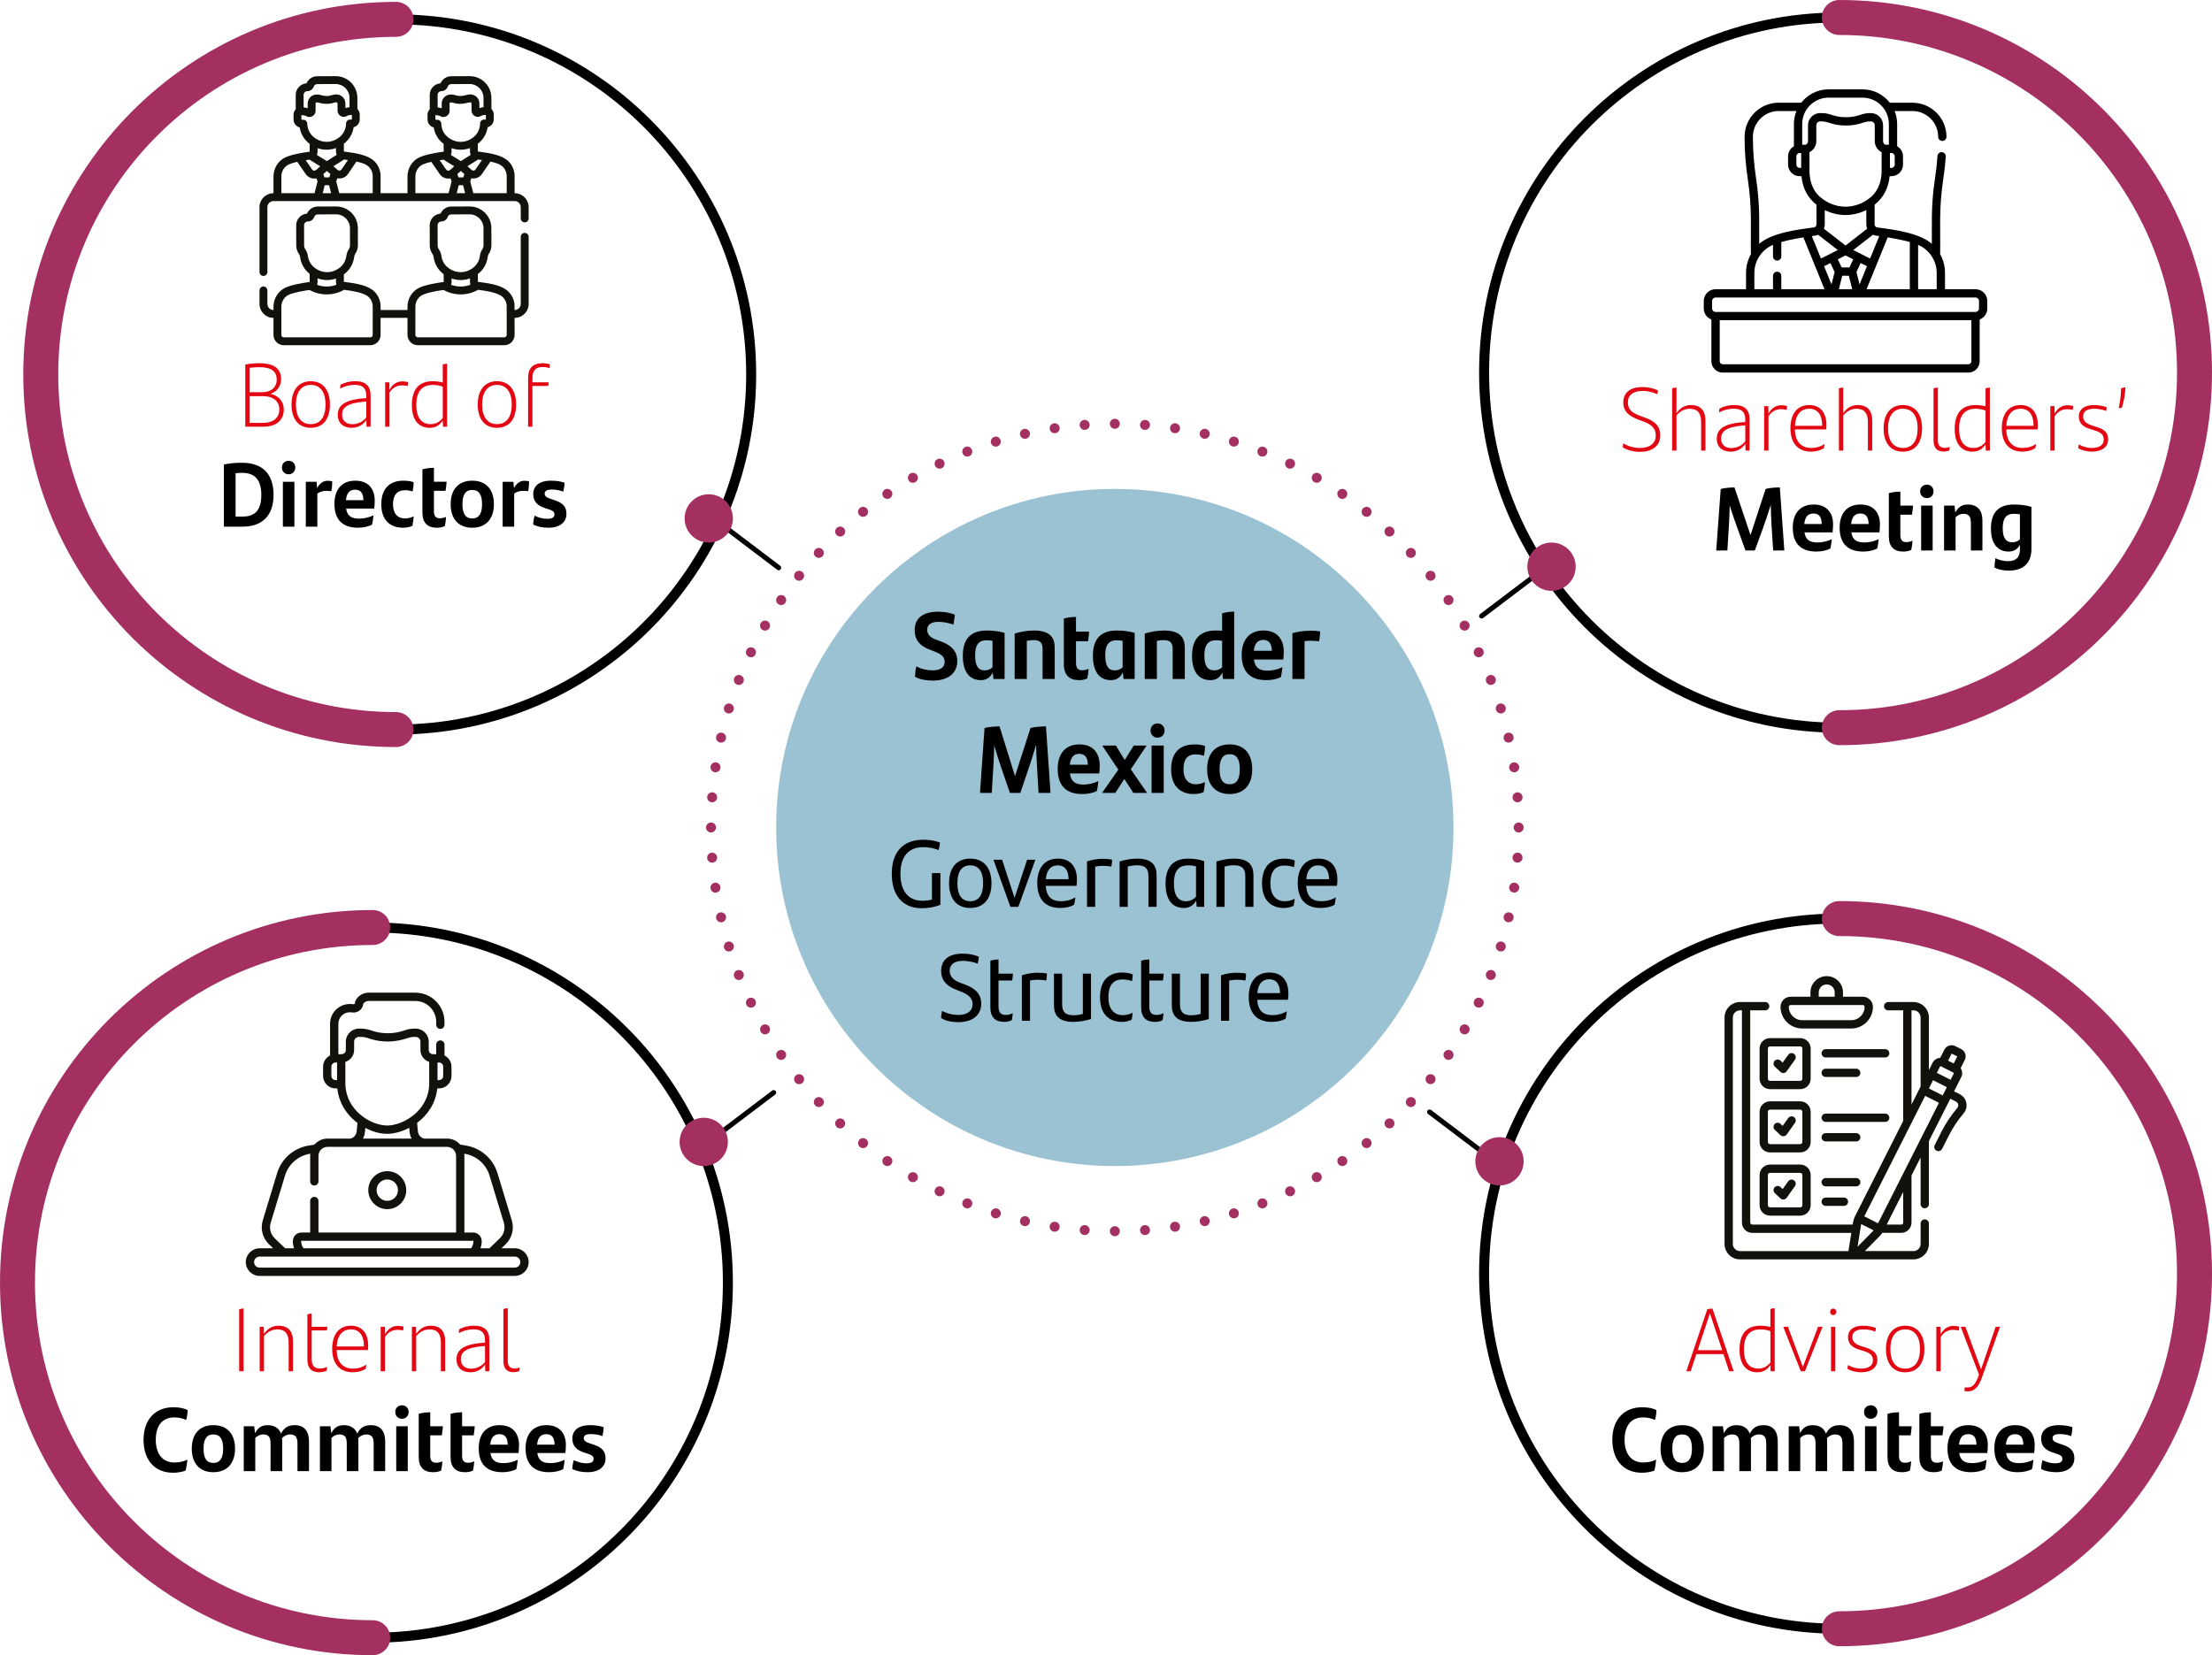 <?xml version="1.0" encoding="UTF-8"?><svg id="a" xmlns="http://www.w3.org/2000/svg" viewBox="0 0 442.613 331.291"><path d="M79.233,146.023c39.254,0,71.075-31.821,71.075-71.074S118.487,3.874,79.233,3.874" style="fill:none; stroke:#000; stroke-linecap:round; stroke-linejoin:round; stroke-width:2px;"/><path d="M368.038,145.649c-39.254,0-71.075-31.821-71.075-71.074S328.784,3.5,368.038,3.5" style="fill:none; stroke:#000; stroke-linecap:round; stroke-linejoin:round; stroke-width:2px;"/><path d="M368.038,326c-39.254,0-71.075-31.821-71.075-71.074s31.821-71.075,71.075-71.075" style="fill:none; stroke:#000; stroke-linecap:round; stroke-linejoin:round; stroke-width:2px;"/><path d="M74.575,327.791c39.254,0,71.075-31.821,71.075-71.074s-31.821-71.075-71.075-71.075" style="fill:none; stroke:#000; stroke-linecap:round; stroke-linejoin:round; stroke-width:2px;"/><path d="M223.074,233.387c37.425,0,67.765-30.339,67.765-67.765s-30.34-67.764-67.765-67.764-67.765,30.339-67.765,67.764,30.34,67.765,67.765,67.765" style="fill:#9bc2d2;"/><path d="M229.114,246.204c40.813-3.016,73.194-36.347,74.709-77.561" style="fill:none; stroke:#a33060; stroke-dasharray:0 0 0 6.045; stroke-linecap:round; stroke-linejoin:round; stroke-width:2px;"/><path d="M303.656,159.583c-3.016-40.813-36.347-73.194-77.56-74.71" style="fill:none; stroke:#a33060; stroke-dasharray:0 0 0 6.045; stroke-linecap:round; stroke-linejoin:round; stroke-width:2px;"/><path d="M217.035,85.04c-40.813,3.016-73.194,36.347-74.709,77.561" style="fill:none; stroke:#a33060; stroke-dasharray:0 0 0 6.045; stroke-linecap:round; stroke-linejoin:round; stroke-width:2px;"/><path d="M142.492,171.661c3.016,40.813,36.347,73.194,77.56,74.71" style="fill:none; stroke:#a33060; stroke-dasharray:0 0 0 6.045; stroke-linecap:round; stroke-linejoin:round; stroke-width:2px;"/><path d="M223.074,246.426h0m-80.804-80.804h0m80.804-80.804h0m80.804,80.804h0" style="fill:none; stroke:#a33060; stroke-linecap:round; stroke-linejoin:round; stroke-width:2px;"/><path d="M79.233,3.874C39.978,3.874,8.158,35.695,8.158,74.949s31.821,71.074,71.075,71.074" style="fill:none; stroke:#a33060; stroke-linecap:round; stroke-linejoin:round; stroke-width:7px;"/><path d="M368.038,3.5c39.254,0,71.075,31.821,71.075,71.075s-31.821,71.074-71.075,71.074" style="fill:none; stroke:#a33060; stroke-linecap:round; stroke-linejoin:round; stroke-width:7px;"/><path d="M368.038,183.851c39.254,0,71.075,31.821,71.075,71.075s-31.821,71.074-71.075,71.074" style="fill:none; stroke:#a33060; stroke-linecap:round; stroke-linejoin:round; stroke-width:7px;"/><path d="M74.575,185.642c-39.254,0-71.075,31.821-71.075,71.075s31.821,71.074,71.075,71.074" style="fill:none; stroke:#a33060; stroke-linecap:round; stroke-linejoin:round; stroke-width:7px;"/><line x1="296.463" y1="123.3" x2="307.901" y2="114.634" style="fill:none; stroke:#000; stroke-linecap:round; stroke-linejoin:round;"/><path d="M310.455,118.259c2.669,0,4.833-2.164,4.833-4.833s-2.164-4.833-4.833-4.833-4.833,2.164-4.833,4.833,2.164,4.833,4.833,4.833" style="fill:#a33060;"/><line x1="155.812" y1="113.635" x2="144.374" y2="104.969" style="fill:none; stroke:#000; stroke-linecap:round; stroke-linejoin:round;"/><path d="M141.82,108.594c-2.669,0-4.833-2.164-4.833-4.833s2.164-4.833,4.833-4.833,4.833,2.164,4.833,4.833-2.164,4.833-4.833,4.833" style="fill:#a33060;"/><line x1="286.053" y1="222.566" x2="297.491" y2="231.232" style="fill:none; stroke:#000; stroke-linecap:round; stroke-linejoin:round;"/><path d="M300.046,227.607c2.669,0,4.833,2.164,4.833,4.833s-2.164,4.833-4.833,4.833-4.833-2.164-4.833-4.833,2.164-4.833,4.833-4.833" style="fill:#a33060;"/><line x1="154.809" y1="218.681" x2="143.371" y2="227.347" style="fill:none; stroke:#000; stroke-linecap:round; stroke-linejoin:round;"/><path d="M140.817,223.722c-2.669,0-4.833,2.164-4.833,4.833s2.164,4.833,4.833,4.833,4.833-2.164,4.833-4.833-2.164-4.833-4.833-4.833" style="fill:#a33060;"/><g><path d="M183.079,135.448c.038-.798,.095-1.387,.285-2.09,.931,.551,2.166,.817,3.249,.817,1.52,0,2.413-.589,2.413-1.691,0-1.216-1.044-1.69-2.089-2.108l-1.121-.437c-1.539-.608-2.792-1.71-2.792-3.818,0-2.166,1.387-3.686,4.654-3.686,1.159,0,2.337,.171,3.381,.589-.057,.798-.152,1.311-.304,1.994-1.026-.38-2.128-.551-2.964-.551-1.671,0-2.26,.703-2.26,1.577,0,1.158,.931,1.672,1.805,1.994l1.121,.418c1.615,.608,3.097,1.71,3.097,3.856,0,2.261-1.653,3.914-4.92,3.914-1.349,0-2.697-.267-3.552-.779Z"/><path d="M201.014,126.672v9.232h-2.223l-.152-1.33c-.456,.988-1.216,1.558-2.375,1.558-2.108,0-3.609-1.443-3.609-4.9,0-3.059,1.311-5.035,4.807-5.035,1.33,0,2.488,.172,3.552,.476Zm-2.413,6.877v-5.281c-.342-.076-.722-.114-1.197-.114-1.786,0-2.28,1.197-2.28,3.021,0,2.166,.665,3.002,1.881,3.002,.703,0,1.216-.247,1.596-.627Z"/><path d="M211.046,129.635v6.27h-2.432v-6.003c0-1.254-.494-1.786-1.786-1.786-.475,0-.931,.058-1.368,.152v7.637h-2.432v-9.1c1.197-.361,2.564-.608,3.856-.608,3.172,0,4.16,1.388,4.16,3.438Z"/><path d="M216.556,134.156c.399,0,.893-.113,1.273-.304-.057,.665-.133,1.33-.266,1.938-.513,.267-1.063,.342-1.653,.342-1.957,0-3.039-1.025-3.039-3.21v-9.119c.798-.228,1.615-.322,2.432-.322v2.944h2.622c-.038,.646-.095,1.216-.209,1.919h-2.413v4.331c0,1.025,.38,1.481,1.253,1.481Z"/><path d="M227.044,126.672v9.232h-2.223l-.151-1.33c-.456,.988-1.216,1.558-2.375,1.558-2.109,0-3.61-1.443-3.61-4.9,0-3.059,1.311-5.035,4.807-5.035,1.329,0,2.488,.172,3.552,.476Zm-2.412,6.877v-5.281c-.342-.076-.723-.114-1.197-.114-1.786,0-2.28,1.197-2.28,3.021,0,2.166,.666,3.002,1.881,3.002,.702,0,1.216-.247,1.596-.627Z"/><path d="M237.075,129.635v6.27h-2.432v-6.003c0-1.254-.493-1.786-1.785-1.786-.475,0-.931,.058-1.368,.152v7.637h-2.432v-9.1c1.197-.361,2.564-.608,3.856-.608,3.173,0,4.16,1.388,4.16,3.438Z"/><path d="M246.956,126.69v9.214h-2.242l-.133-1.292c-.437,.95-1.178,1.52-2.375,1.52-2.165,0-3.686-1.481-3.686-4.844,0-3.115,1.33-5.092,4.788-5.092,.437,0,.836,.02,1.234,.038v-3.477c.779-.228,1.634-.342,2.413-.342v4.256h.019l-.019,.019Zm-2.413,6.877v-5.3c-.361-.076-.741-.114-1.178-.114-1.786,0-2.375,1.121-2.375,3.04,0,2.108,.646,2.982,2.014,2.982,.627,0,1.159-.247,1.539-.608Z"/><path d="M256.778,132.01h-5.87c.228,1.653,1.083,2.223,2.735,2.223,1.026,0,2.033-.247,2.964-.703-.057,.627-.171,1.425-.304,1.995-.836,.418-1.843,.607-2.964,.607-3.4,0-4.882-1.938-4.882-5.053,0-2.812,1.387-4.883,4.35-4.883,2.831,0,4.065,1.843,4.065,4.236,0,.532-.038,1.217-.095,1.577Zm-5.889-1.748h3.609c-.02-1.405-.551-2.185-1.748-2.185-1.083,0-1.71,.741-1.861,2.185Z"/><path d="M264.15,126.368c0,.722-.095,1.481-.228,1.994-.456-.076-1.121-.114-1.653-.114-.38,0-.798,.02-1.234,.076v7.58h-2.432v-9.176c.987-.266,2.299-.494,3.533-.494,.76,0,1.387,.038,2.014,.134Z"/></g><g><path d="M210.209,158.704h-2.394l-.304-5.225c-.095-1.443-.171-2.925-.19-4.407-.513,1.767-1.102,3.591-1.672,5.263l-1.482,4.369h-2.089l-1.52-4.427c-.608-1.729-1.14-3.438-1.615-5.072-.038,1.463-.095,3.078-.19,4.541l-.304,4.958h-2.356l.912-12.994c.779-.209,2.146-.323,3.001-.323l3.097,9.955,3.096-9.632c.95-.247,2.223-.323,3.097-.323l.912,13.317Z"/><path d="M219.957,154.809h-5.87c.228,1.653,1.083,2.223,2.735,2.223,1.026,0,2.033-.247,2.963-.703-.057,.627-.171,1.425-.304,1.995-.836,.418-1.843,.607-2.963,.607-3.401,0-4.882-1.938-4.882-5.053,0-2.812,1.387-4.883,4.35-4.883,2.831,0,4.065,1.843,4.065,4.237,0,.531-.038,1.215-.095,1.576Zm-5.889-1.748h3.609c-.019-1.405-.551-2.185-1.748-2.185-1.083,0-1.709,.741-1.861,2.185Z"/><path d="M226.778,158.704l-1.805-2.793-1.805,2.793h-2.66l3.267-4.654-3.229-4.825h2.736l1.767,2.888,1.805-2.888h2.583l-3.172,4.749,3.268,4.73h-2.755Z"/><path d="M230.218,146.222c0-.836,.607-1.425,1.425-1.425,.778,0,1.387,.589,1.387,1.425,0,.817-.608,1.425-1.387,1.425-.817,0-1.425-.589-1.425-1.425Zm.209,3.002h2.432v9.479h-2.432v-9.479Z"/><path d="M234.341,153.993c0-3.059,1.425-4.997,4.729-4.997,.798,0,1.559,.114,2.052,.323,0,.665-.113,1.444-.228,1.957-.513-.19-1.102-.285-1.653-.285-1.69,0-2.432,1.045-2.432,3.002,0,1.976,.97,2.982,2.489,2.982,.607,0,1.292-.171,1.805-.456-.038,.607-.114,1.349-.266,2.014-.456,.247-1.254,.398-1.957,.398-2.735,0-4.54-1.652-4.54-4.938Z"/><path d="M241.542,153.973c0-3.135,1.615-4.978,4.502-4.978,2.888,0,4.521,1.843,4.521,4.978,0,3.097-1.652,4.958-4.521,4.958-2.85,0-4.502-1.861-4.502-4.958Zm6.535,0c0-2.032-.627-3.021-2.033-3.021-1.387,0-2.014,.988-2.014,3.021,0,2.014,.646,3.002,2.014,3.002,1.388,0,2.033-.988,2.033-3.002Z"/></g><g><path d="M188.17,174.761v6.326c-.988,.437-2.413,.703-3.667,.703-4.084,0-6.06-2.793-6.06-6.896,0-4.369,2.26-6.819,6.288-6.819,1.311,0,2.488,.209,3.362,.569-.038,.494-.152,1.007-.285,1.501-.931-.38-1.976-.589-3.077-.589-2.888,0-4.56,1.843-4.56,5.319,0,3.419,1.539,5.414,4.388,5.414,.627,0,1.311-.076,1.919-.228v-5.301h1.691Z"/><path d="M189.9,176.794c0-3.059,1.482-4.939,4.236-4.939,2.755,0,4.255,1.881,4.255,4.939s-1.52,4.938-4.255,4.938c-2.716,0-4.236-1.88-4.236-4.938Zm6.82,0c0-2.261-.817-3.591-2.583-3.591s-2.564,1.311-2.564,3.591c0,2.279,.817,3.59,2.564,3.59,1.748,0,2.583-1.311,2.583-3.59Z"/><path d="M207.17,172.082l-3.4,9.423h-1.596l-3.381-9.423h1.729l2.488,7.637,2.508-7.637h1.653Z"/><path d="M215.397,177.306h-6.155c.171,2.241,1.235,3.077,3.096,3.077,.95,0,1.919-.228,2.831-.778-.038,.437-.133,1.083-.247,1.481-.76,.456-1.748,.646-2.774,.646-3.096,0-4.597-1.88-4.597-5.015,0-2.717,1.273-4.863,4.123-4.863,2.622,0,3.818,1.729,3.818,4.217,0,.399-.038,.97-.095,1.235Zm-6.136-1.33h4.559c-.019-1.652-.627-2.773-2.204-2.773-1.387,0-2.204,1.007-2.355,2.773Z"/><path d="M222.522,172.063c0,.475-.057,1.083-.152,1.405-.513-.133-1.14-.171-1.748-.171-.475,0-.988,.058-1.482,.152v8.055h-1.634v-9.1c.798-.285,2.052-.513,3.097-.513,.76,0,1.387,.057,1.919,.171Z"/><path d="M231.432,175.198v6.307h-1.634v-6.098c0-1.521-.589-2.223-2.279-2.223-.627,0-1.254,.095-1.861,.246v8.074h-1.634v-9.081c1.216-.36,2.355-.569,3.533-.569,2.906,0,3.875,1.33,3.875,3.344Z"/><path d="M240.952,172.367v9.138h-1.501l-.096-1.254c-.513,.912-1.291,1.481-2.469,1.481-2.204,0-3.667-1.52-3.667-4.9,0-3.078,1.368-4.978,4.521-4.978,1.33,0,2.299,.189,3.211,.513Zm-1.634,7.124v-6.098c-.456-.114-.97-.19-1.615-.19-2.108,0-2.812,1.463-2.812,3.591,0,2.488,.893,3.59,2.413,3.59,.854,0,1.5-.342,2.014-.893Z"/><path d="M250.812,175.198v6.307h-1.634v-6.098c0-1.521-.589-2.223-2.279-2.223-.627,0-1.254,.095-1.862,.246v8.074h-1.634v-9.081c1.216-.36,2.355-.569,3.534-.569,2.906,0,3.875,1.33,3.875,3.344Z"/><path d="M252.523,176.794c0-3.04,1.425-4.939,4.464-4.939,.76,0,1.521,.114,2.09,.38,0,.418-.076,.987-.152,1.33-.607-.229-1.329-.323-1.88-.323-1.995,0-2.85,1.292-2.85,3.591,0,2.223,1.063,3.552,2.888,3.552,.626,0,1.405-.171,1.976-.494-.02,.361-.076,.894-.209,1.406-.456,.266-1.292,.437-1.938,.437-2.621,0-4.388-1.614-4.388-4.938Z"/><path d="M267.512,177.306h-6.154c.171,2.241,1.234,3.077,3.096,3.077,.95,0,1.919-.228,2.831-.778-.038,.437-.133,1.083-.247,1.481-.76,.456-1.748,.646-2.773,.646-3.097,0-4.598-1.88-4.598-5.015,0-2.717,1.273-4.863,4.123-4.863,2.621,0,3.818,1.729,3.818,4.217,0,.399-.038,.97-.096,1.235Zm-6.136-1.33h4.56c-.02-1.652-.627-2.773-2.204-2.773-1.387,0-2.203,1.007-2.355,2.773Z"/></g><g><path d="M188.304,203.772c.038-.569,.076-.987,.228-1.443,.988,.569,2.204,.816,3.21,.816,1.786,0,2.869-.798,2.869-2.165,0-1.463-1.235-2.071-2.413-2.546l-.969-.38c-1.691-.684-2.907-1.729-2.907-3.724,0-2.146,1.425-3.457,4.312-3.457,1.159,0,2.242,.189,3.229,.607-.038,.589-.114,.95-.247,1.387-.988-.38-2.052-.551-2.925-.551-1.824,0-2.66,.798-2.66,1.976,0,1.406,1.102,2.014,2.166,2.432l1.007,.38c1.615,.627,3.135,1.596,3.135,3.8,0,2.108-1.539,3.686-4.617,3.686-1.272,0-2.507-.267-3.419-.817Z"/><path d="M201.262,203.145c.456,0,.969-.133,1.387-.36-.038,.531-.114,.949-.19,1.405-.513,.267-1.026,.342-1.558,.342-1.653,0-2.736-.854-2.736-2.906v-9.327c.532-.19,1.083-.247,1.634-.247v2.83h2.888c-.038,.494-.076,.912-.152,1.368h-2.736v5.205c0,1.216,.494,1.69,1.463,1.69Z"/><path d="M209.488,194.863c0,.475-.057,1.083-.152,1.405-.513-.133-1.14-.171-1.748-.171-.475,0-.988,.058-1.482,.152v8.055h-1.634v-9.1c.798-.285,2.052-.513,3.097-.513,.76,0,1.387,.057,1.918,.171Z"/><path d="M218.304,194.882v9.081c-1.216,.36-2.355,.569-3.534,.569-2.906,0-3.875-1.329-3.875-3.343v-6.308h1.634v6.099c0,1.52,.589,2.223,2.28,2.223,.627,0,1.254-.096,1.862-.247v-8.074h1.634Z"/><path d="M220.109,199.594c0-3.04,1.425-4.939,4.464-4.939,.76,0,1.521,.114,2.09,.38,0,.418-.076,.987-.152,1.33-.607-.229-1.329-.323-1.88-.323-1.995,0-2.85,1.292-2.85,3.591,0,2.223,1.064,3.552,2.888,3.552,.626,0,1.405-.171,1.976-.494-.02,.361-.076,.894-.209,1.406-.456,.266-1.292,.437-1.938,.437-2.621,0-4.388-1.614-4.388-4.938Z"/><path d="M231.433,203.145c.456,0,.969-.133,1.387-.36-.037,.531-.113,.949-.189,1.405-.513,.267-1.026,.342-1.558,.342-1.653,0-2.736-.854-2.736-2.906v-9.327c.532-.19,1.083-.247,1.634-.247v2.83h2.888c-.038,.494-.075,.912-.151,1.368h-2.736v5.205c0,1.216,.494,1.69,1.463,1.69Z"/><path d="M241.882,194.882v9.081c-1.216,.36-2.355,.569-3.533,.569-2.906,0-3.876-1.329-3.876-3.343v-6.308h1.634v6.099c0,1.52,.589,2.223,2.28,2.223,.627,0,1.254-.096,1.861-.247v-8.074h1.634Z"/><path d="M249.331,194.863c0,.475-.057,1.083-.152,1.405-.513-.133-1.14-.171-1.747-.171-.476,0-.988,.058-1.482,.152v8.055h-1.634v-9.1c.798-.285,2.052-.513,3.097-.513,.76,0,1.387,.057,1.919,.171Z"/><path d="M257.709,200.106h-6.154c.171,2.241,1.234,3.077,3.096,3.077,.95,0,1.919-.228,2.831-.778-.038,.437-.133,1.083-.247,1.481-.76,.456-1.748,.646-2.773,.646-3.097,0-4.598-1.88-4.598-5.015,0-2.717,1.273-4.863,4.123-4.863,2.621,0,3.818,1.729,3.818,4.217,0,.399-.038,.97-.096,1.235Zm-6.136-1.33h4.56c-.02-1.652-.627-2.773-2.204-2.773-1.387,0-2.203,1.007-2.355,2.773Z"/></g><g><path d="M324.708,89.534c.018-.306,.036-.54,.107-.792,1.062,.648,2.287,.918,3.35,.918,1.98,0,3.15-.972,3.15-2.467,0-1.476-.81-2.214-2.61-2.881l-.883-.323c-1.782-.685-3.007-1.567-3.007-3.439,0-1.98,1.404-3.079,3.8-3.079,1.206,0,2.214,.234,3.133,.666-.019,.288-.072,.522-.145,.757-.954-.433-1.962-.648-2.953-.648-1.836,0-2.916,.828-2.916,2.287,0,1.566,.972,2.16,2.593,2.754l.899,.324c1.801,.666,2.989,1.585,2.989,3.547,0,1.927-1.404,3.277-4.069,3.277-1.242,0-2.503-.306-3.438-.9Z" style="fill:#e30613;"/><path d="M341.252,84.205v5.978h-.864v-5.744c0-1.782-.757-2.628-2.287-2.628-1.134,0-1.998,.594-2.646,1.332v7.04h-.864v-12.46c.288-.107,.594-.144,.864-.144v5.131c.702-1.025,1.603-1.638,2.917-1.638,1.908,0,2.881,1.116,2.881,3.133Z" style="fill:#e30613;"/><path d="M350.089,83.971v6.212h-.811l-.054-1.351c-.522,.864-1.549,1.566-2.935,1.566-1.711,0-2.773-.99-2.773-2.557,0-1.872,1.278-3.061,5.348-3.349l.36-.019v-.468c0-1.603-.774-2.196-2.287-2.196-1.188,0-2.124,.288-2.952,.756,0-.198,.036-.522,.071-.774,.774-.432,1.765-.72,2.972-.72,2.034,0,3.061,.899,3.061,2.898Zm-.864,4.339v-3.168l-.324,.018c-3.637,.288-4.52,1.261-4.52,2.629,0,1.098,.721,1.891,2.053,1.891,1.171,0,2.251-.595,2.791-1.369Z" style="fill:#e30613;"/><path d="M357.577,81.269c0,.253-.036,.559-.091,.774-.378-.107-.773-.144-1.116-.144-1.008,0-1.891,.468-2.503,1.44v6.842h-.864v-8.895h.829l.035,1.53c.522-1.044,1.405-1.71,2.593-1.71,.414,0,.793,.054,1.117,.161Z" style="fill:#e30613;"/><path d="M365.406,85.951h-6.266c.09,2.575,1.368,3.709,3.313,3.709,.774,0,1.782-.198,2.646-.81-.018,.233-.072,.63-.144,.846-.757,.486-1.675,.702-2.539,.702-2.665,0-4.159-1.692-4.159-4.717,0-2.593,1.17-4.609,3.763-4.609,2.323,0,3.439,1.674,3.439,3.961,0,.288-.019,.738-.055,.918Zm-6.247-.72h5.438v-.217c0-1.854-.811-3.204-2.593-3.204-1.801,0-2.737,1.368-2.845,3.421Z" style="fill:#e30613;"/><path d="M374.623,84.205v5.978h-.864v-5.744c0-1.782-.757-2.628-2.287-2.628-1.134,0-1.998,.594-2.646,1.332v7.04h-.864v-12.46c.288-.107,.594-.144,.864-.144v5.131c.702-1.025,1.603-1.638,2.917-1.638,1.908,0,2.881,1.116,2.881,3.133Z" style="fill:#e30613;"/><path d="M376.906,85.735c0-2.809,1.351-4.663,3.854-4.663s3.835,1.854,3.835,4.663c0,2.881-1.351,4.663-3.835,4.663-2.503,0-3.854-1.8-3.854-4.663Zm6.807,0c0-2.377-.99-3.925-2.953-3.925-1.98,0-2.971,1.548-2.971,3.925,0,2.431,1.008,3.925,2.971,3.925s2.953-1.494,2.953-3.925Z" style="fill:#e30613;"/><path d="M386.896,88.22v-10.497c.288-.107,.594-.144,.864-.144v10.569c0,.99,.486,1.494,1.368,1.494,.36,0,.685-.072,1.008-.216-.018,.233-.054,.521-.107,.756-.36,.126-.738,.198-1.135,.198-1.26,0-1.998-.702-1.998-2.161Z" style="fill:#e30613;"/><path d="M398.166,77.579v12.604h-.811l-.054-1.242c-.612,.918-1.387,1.458-2.629,1.458-2.215,0-3.547-1.603-3.547-4.537,0-3.061,1.332-4.789,4.159-4.789,.721,0,1.404,.09,2.017,.252v-3.602c.288-.107,.594-.144,.864-.144Zm-.864,10.875v-6.284c-.612-.233-1.261-.359-1.999-.359-2.286,0-3.295,1.494-3.295,4.015,0,2.467,.99,3.835,2.881,3.835,1.026,0,1.783-.45,2.413-1.206Z" style="fill:#e30613;"/><path d="M407.706,85.951h-6.266c.09,2.575,1.368,3.709,3.312,3.709,.774,0,1.783-.198,2.647-.81-.019,.233-.072,.63-.145,.846-.756,.486-1.675,.702-2.539,.702-2.664,0-4.159-1.692-4.159-4.717,0-2.593,1.171-4.609,3.764-4.609,2.322,0,3.438,1.674,3.438,3.961,0,.288-.018,.738-.054,.918Zm-6.248-.72h5.438v-.217c0-1.854-.81-3.204-2.593-3.204-1.8,0-2.736,1.368-2.845,3.421Z" style="fill:#e30613;"/><path d="M414.834,81.269c0,.253-.036,.559-.091,.774-.378-.107-.773-.144-1.116-.144-1.008,0-1.891,.468-2.503,1.44v6.842h-.864v-8.895h.829l.035,1.53c.522-1.044,1.405-1.71,2.593-1.71,.414,0,.793,.054,1.117,.161Z" style="fill:#e30613;"/><path d="M415.839,89.696c.018-.288,.071-.521,.144-.756,.792,.521,1.873,.72,2.575,.72,1.477,0,2.395-.576,2.395-1.656,0-1.008-.576-1.477-1.891-1.872l-.702-.217c-1.404-.414-2.395-1.098-2.395-2.538,0-1.513,1.188-2.305,2.988-2.305,.973,0,1.837,.162,2.593,.45-.018,.216-.054,.485-.126,.738-.738-.307-1.53-.45-2.412-.45-1.297,0-2.179,.485-2.179,1.53,0,1.008,.702,1.494,1.927,1.872l.72,.216c1.62,.505,2.358,1.188,2.358,2.503,0,1.495-1.206,2.467-3.24,2.467-.919,0-1.999-.233-2.755-.702Z" style="fill:#e30613;"/><path d="M424.425,77.722c.324-.126,.54-.18,.864-.18-.054,1.494-.36,2.917-.721,4.105h-.612c.288-1.297,.45-2.629,.469-3.926Z" style="fill:#e30613;"/></g><g><path d="M357.04,110.18h-2.233l-.323-4.934c-.072-1.351-.145-2.772-.162-4.177-.522,1.692-1.117,3.421-1.675,4.969l-1.513,4.142h-1.872l-1.513-4.195c-.612-1.639-1.152-3.277-1.639-4.808-.018,1.387-.09,2.917-.18,4.304l-.288,4.699h-2.233l.9-12.315c.774-.198,1.909-.307,2.755-.307l3.205,9.543,3.025-9.236c.828-.234,1.98-.307,2.845-.307l.9,12.622Z"/><path d="M366.685,106.561h-5.617c.233,1.494,1.062,2.017,2.61,2.017,.99,0,1.963-.234,2.863-.666-.055,.612-.162,1.368-.307,1.891-.774,.36-1.692,.594-2.772,.594-3.35,0-4.735-1.854-4.735-4.789,0-2.665,1.314-4.628,4.177-4.628,2.701,0,3.89,1.747,3.89,3.979,0,.559-.055,1.261-.108,1.603Zm-5.653-1.675h3.493c-.019-1.278-.45-2.106-1.639-2.106-1.135,0-1.729,.702-1.854,2.106Z"/><path d="M376.063,106.561h-5.617c.233,1.494,1.062,2.017,2.61,2.017,.99,0,1.963-.234,2.863-.666-.055,.612-.162,1.368-.307,1.891-.774,.36-1.692,.594-2.772,.594-3.35,0-4.735-1.854-4.735-4.789,0-2.665,1.314-4.628,4.177-4.628,2.701,0,3.89,1.747,3.89,3.979,0,.559-.055,1.261-.108,1.603Zm-5.653-1.675h3.493c-.019-1.278-.45-2.106-1.639-2.106-1.135,0-1.729,.702-1.854,2.106Z"/><path d="M381.444,108.506c.414,0,.882-.107,1.242-.288-.036,.631-.126,1.278-.252,1.854-.504,.234-1.009,.324-1.603,.324-1.854,0-2.881-.972-2.881-3.061v-8.625c.756-.216,1.513-.306,2.305-.306v2.791h2.539c-.055,.63-.108,1.17-.217,1.818h-2.322v4.069c0,.99,.36,1.422,1.188,1.422Z"/><path d="M384.214,98.351c0-.793,.576-1.351,1.351-1.351,.757,0,1.333,.558,1.333,1.351,0,.773-.576,1.35-1.333,1.35-.774,0-1.351-.558-1.351-1.35Zm.198,2.845h2.305v8.984h-2.305v-8.984Z"/><path d="M396.673,104.131v6.05h-2.305v-5.546c0-1.188-.379-1.8-1.477-1.8-.685,0-1.242,.359-1.585,.702v6.644h-2.305v-8.984h2.089l.162,1.386c.522-1.026,1.278-1.603,2.503-1.603,2.034,0,2.917,1.314,2.917,3.151Z"/><path d="M406.483,101.448v8.444c0,2.791-1.603,4.321-4.573,4.321-1.026,0-2.071-.216-2.827-.612,.018-.576,.09-1.314,.198-1.872,.756,.378,1.71,.594,2.484,.594,1.729,0,2.413-.846,2.413-2.377v-.918c-.45,.864-1.135,1.368-2.269,1.368-2.035,0-3.529-1.404-3.529-4.591,0-2.936,1.242-4.826,4.609-4.826,1.351,0,2.503,.162,3.493,.469Zm-2.305,6.5v-5.006c-.342-.072-.721-.107-1.206-.107-1.693,0-2.233,1.098-2.233,2.881,0,1.962,.631,2.826,1.927,2.826,.63,0,1.135-.234,1.513-.594Z"/></g><path d="M393.859,72.913h-49.142c-.336,0-.609-.273-.609-.609v-8.209h50.36v8.209c0,.336-.273,.609-.609,.609m-51.274-12.674c0-.38,.309-.69,.69-.69h52.026c.381,0,.69,.31,.69,.69v1.503c0,.381-.309,.691-.69,.691h-52.026c-.381,0-.69-.31-.69-.691v-1.503Zm8.459-5.603c0-2.386,1.399-4.632,3.728-5.63v2.321c0,.459,.372,.831,.831,.831,.459,0,.831-.372,.831-.831v-2.889c1.389-.391,3.025-.705,4.416-.932,.491,1.207,3.77,9.257,4.227,10.381h-8.643v-2.675c0-.459-.372-.831-.831-.831-.459,0-.831,.372-.831,.831v2.675h-3.728v-3.251Zm4.862-32.414h3.557c-.325,.803-.506,1.678-.506,2.596v4.456c-.705,.407-1.172,1.171-1.172,2.014v1.654c0,1.282,1.043,2.324,2.324,2.324h.357c.251,2.523,1.297,4.366,3.002,5.709v3.952c0,.308-.232,.555-.521,.592-3.29,.427-8.448,1.093-10.93,3.284-.07-3.365,.26-7.272-.643-13.193-.414-2.715-.625-5.485-.625-8.231,.001-2.844,2.314-5.157,5.157-5.157m9.987-2.678h6.788c2.908,0,5.274,2.366,5.275,5.275l.001,4.145h-.735c-.259-.146-.425-.423-.425-.724v-3.174c0-1.341-1.091-2.431-2.432-2.431h-.187c-1.794,0-2.304,.828-4.811,.828-2.477,0-3.029-.828-4.812-.828h-.344c-1.341,0-2.432,1.09-2.432,2.431v3.174c0,.301-.167,.578-.425,.724h-.735v-4.146c0-2.908,2.366-5.274,5.274-5.274Zm13.235,13.398c0,.365-.297,.662-.662,.662h-.296v-2.978h.296c.046,0,.094,.005,.144,.016,.3,.066,.518,.337,.518,.646v1.654Zm-19.681-1.654c0-.309,.218-.58,.519-.646,.049-.011,.097-.017,.143-.017h.3l.002,2.979h-.302c-.365,0-.662-.297-.662-.662v-1.654Zm14.944,8.126c-1.44,1.24-3.15,1.938-5.103,1.962-1.942-.024-3.654-.715-5.103-1.962-1.661-1.43-2.066-3.488-2.109-4.988v-.013c-.007-5.501-.004-3.495-.005-3.951,.829-.42,1.37-1.282,1.37-2.222v-3.174c0-.424,.345-.769,.77-.769h.344c1.325,0,2.144,.828,4.812,.828,2.618,0,3.515-.828,4.811-.828h.187c.424,0,.77,.345,.77,.769v3.174c0,.942,.542,1.804,1.373,2.224v3.911c0,.05-.001,.05-.001,.064-.045,1.496-.454,3.543-2.116,4.975m-.776,6.363l-4.327,3.365-4.328-3.365c.11-.268,.17-.556,.17-.85v-2.888c1.278,.646,2.666,.982,4.149,.999h.018c1.483-.017,2.871-.353,4.149-.999v2.888c0,.294,.06,.582,.169,.85Zm2.42,1.473l-1.82,4.471c-.119-.018,.111,.086-3.38-1.677l3.936-3.06c.382,.173,.606,.175,1.264,.266m-7.406,7.943h1.317l.677,2.694h-2.671l.677-2.694Zm-2.367-2.54l.841,1.793-.623,2.48-1.488-3.656c.248-.085,.295-.133,1.27-.617m2.247,.878l-.763-1.628,1.542-.778,1.541,.778-.763,1.628h-1.557Zm5.075-.261l-1.489,3.656-.622-2.48,.841-1.793c.984,.489,1.024,.532,1.27,.617m-9.779-6.286l3.936,3.06c-3.362,1.685-3.222,1.653-3.38,1.677l-1.821-4.471c.635-.088,.883-.092,1.265-.266m9.694,10.903l4.227-10.381c1.394,.228,3.033,.542,4.423,.934v9.447h-8.65Zm14.032-3.251v3.251h-3.72v-8.878c2.327,1.001,3.72,3.246,3.72,5.627m7.77,3.251h-6.108v-3.251c0-1.344-.347-2.634-.973-3.764,.089-5.182-.289-9.026,.625-15.011,.227-1.492,.397-3.012,.503-4.517,.033-.458-.312-.855-.77-.887-.46-.033-.855,.312-.888,.77-.103,1.46-.267,2.935-.488,4.383-.9,5.894-.574,9.835-.644,13.193-2.477-2.187-7.607-2.853-10.929-3.284-.293-.038-.521-.287-.521-.592v-3.952c1.81-1.426,2.768-3.381,3.008-5.709h.35c1.282,0,2.325-1.043,2.325-2.324v-1.655c0-.843-.467-1.606-1.172-2.013l-.001-4.456c0-.917-.181-1.793-.506-2.596h3.558c2.843,0,5.156,2.313,5.156,5.157,0,.459,.372,.831,.831,.831,.459,0,.831-.372,.831-.831,0-3.76-3.058-6.819-6.818-6.819h-4.52c-1.27-1.628-3.249-2.678-5.469-2.678h-6.788c-2.22,0-4.199,1.05-5.469,2.678h-4.518c-3.76,0-6.818,3.059-6.818,6.819,0,2.83,.216,5.684,.643,8.482,.914,5.988,.536,9.833,.624,15.011-.625,1.13-.973,2.42-.973,3.764v3.251h-6.107c-1.297,0-2.352,1.055-2.352,2.352v1.503c0,1.006,.634,1.863,1.523,2.199v8.363c0,1.252,1.019,2.271,2.271,2.271h49.142c1.252,0,2.271-1.019,2.271-2.271v-8.363c.888-.336,1.523-1.194,1.523-2.199v-1.503c0-1.297-1.055-2.352-2.352-2.352"/><g><path d="M344.852,271.03h-5.42l-1.134,3.421h-.864l4.195-12.405c.234-.072,.72-.127,1.026-.127l4.249,12.532h-.918l-1.135-3.421Zm-.252-.792l-2.448-7.364-2.449,7.364h4.897Z" style="fill:#e30613;"/><path d="M355.112,261.847v12.604h-.811l-.054-1.242c-.612,.918-1.387,1.458-2.629,1.458-2.215,0-3.547-1.603-3.547-4.537,0-3.061,1.332-4.789,4.159-4.789,.721,0,1.404,.09,2.017,.252v-3.602c.288-.107,.594-.144,.864-.144Zm-.864,10.875v-6.284c-.612-.233-1.261-.359-1.999-.359-2.286,0-3.295,1.494-3.295,4.015,0,2.467,.99,3.835,2.881,3.835,1.026,0,1.783-.45,2.413-1.206Z" style="fill:#e30613;"/><path d="M364.688,265.556l-3.529,8.895h-.828l-3.511-8.895h.936l2.989,8.048,3.043-8.048h.9Z" style="fill:#e30613;"/><path d="M366.198,262.567c0-.396,.271-.648,.612-.648,.378,0,.63,.253,.63,.648,0,.378-.252,.648-.63,.648-.342,0-.612-.252-.612-.648Zm.18,2.989h.864v8.895h-.864v-8.895Z" style="fill:#e30613;"/><path d="M369.654,273.965c.018-.288,.071-.522,.144-.756,.792,.522,1.873,.72,2.575,.72,1.477,0,2.395-.576,2.395-1.656,0-1.008-.576-1.477-1.891-1.872l-.702-.217c-1.404-.414-2.395-1.098-2.395-2.538,0-1.513,1.188-2.305,2.988-2.305,.973,0,1.837,.162,2.593,.45-.018,.216-.054,.485-.126,.737-.738-.306-1.53-.449-2.412-.449-1.297,0-2.179,.485-2.179,1.53,0,1.008,.702,1.494,1.927,1.872l.72,.217c1.62,.504,2.358,1.188,2.358,2.502,0,1.495-1.206,2.467-3.24,2.467-.919,0-1.999-.233-2.755-.702Z" style="fill:#e30613;"/><path d="M377.376,270.004c0-2.809,1.351-4.663,3.853-4.663,2.503,0,3.836,1.854,3.836,4.663,0,2.881-1.351,4.663-3.836,4.663-2.502,0-3.853-1.801-3.853-4.663Zm6.806,0c0-2.377-.99-3.925-2.953-3.925-1.98,0-2.971,1.548-2.971,3.925,0,2.431,1.009,3.925,2.971,3.925,1.963,0,2.953-1.494,2.953-3.925Z" style="fill:#e30613;"/><path d="M392.029,265.538c0,.253-.036,.559-.09,.774-.378-.107-.774-.144-1.116-.144-1.009,0-1.891,.468-2.503,1.44v6.842h-.864v-8.895h.828l.036,1.53c.522-1.044,1.404-1.711,2.593-1.711,.414,0,.792,.055,1.116,.162Z" style="fill:#e30613;"/><path d="M400.201,265.556l-3.583,10.047c-.738,2.034-1.512,2.881-2.917,2.881-.216,0-.432-.018-.611-.072,0-.27,.018-.521,.054-.738,.144,.019,.324,.036,.486,.036,1.026,0,1.674-.54,2.358-2.574l-3.655-9.579h.937l3.133,8.517,2.917-8.517h.882Z" style="fill:#e30613;"/></g><g><path d="M322.621,288.183c0-3.979,2.25-6.519,5.978-6.519,1.225,0,2.16,.217,2.845,.559-.018,.811-.126,1.458-.306,1.98-.612-.306-1.477-.504-2.359-.504-2.322,0-3.709,1.548-3.709,4.501s1.513,4.52,3.691,4.52c1.044,0,1.944-.216,2.629-.576-.072,.702-.162,1.44-.36,2.215-.774,.252-1.566,.414-2.467,.414-3.799,0-5.941-2.646-5.941-6.59Z"/><path d="M332.268,289.966c0-2.953,1.549-4.718,4.321-4.718,2.773,0,4.34,1.765,4.34,4.718,0,2.917-1.603,4.699-4.34,4.699-2.755,0-4.321-1.782-4.321-4.699Zm6.284,0c0-1.908-.612-2.863-1.963-2.863s-1.963,.937-1.963,2.863c0,1.908,.631,2.845,1.963,2.845,1.314,0,1.963-.954,1.963-2.845Z"/><path d="M355.726,288.489v5.96h-2.305v-5.527c0-1.188-.36-1.819-1.477-1.819-.63,0-1.206,.307-1.62,.738,.018,.181,.036,.36,.036,.559v6.05h-2.323v-5.546c0-1.188-.36-1.801-1.458-1.801-.702,0-1.261,.36-1.603,.703v6.644h-2.305v-8.984h2.088l.181,1.404c.504-1.045,1.26-1.621,2.503-1.621,1.44,0,2.305,.667,2.683,1.693,.558-1.081,1.314-1.693,2.736-1.693,2.017,0,2.863,1.333,2.863,3.241Z"/><path d="M370.972,288.489v5.96h-2.305v-5.527c0-1.188-.36-1.819-1.477-1.819-.63,0-1.206,.307-1.62,.738,.018,.181,.036,.36,.036,.559v6.05h-2.323v-5.546c0-1.188-.36-1.801-1.458-1.801-.702,0-1.261,.36-1.603,.703v6.644h-2.305v-8.984h2.088l.181,1.404c.504-1.045,1.26-1.621,2.503-1.621,1.44,0,2.305,.667,2.683,1.693,.558-1.081,1.314-1.693,2.736-1.693,2.017,0,2.863,1.333,2.863,3.241Z"/><path d="M372.984,282.62c0-.793,.576-1.351,1.351-1.351,.756,0,1.332,.558,1.332,1.351,0,.773-.576,1.35-1.332,1.35-.774,0-1.351-.558-1.351-1.35Zm.198,2.845h2.305v8.984h-2.305v-8.984Z"/><path d="M381.174,292.774c.414,0,.883-.107,1.243-.288-.036,.631-.126,1.278-.253,1.854-.504,.234-1.008,.324-1.602,.324-1.855,0-2.881-.972-2.881-3.061v-8.625c.756-.216,1.512-.306,2.305-.306v2.791h2.538c-.054,.63-.107,1.17-.216,1.818h-2.322v4.069c0,.99,.359,1.422,1.188,1.422Z"/><path d="M387.547,292.774c.414,0,.883-.107,1.243-.288-.036,.631-.126,1.278-.253,1.854-.504,.234-1.008,.324-1.602,.324-1.855,0-2.881-.972-2.881-3.061v-8.625c.756-.216,1.512-.306,2.305-.306v2.791h2.538c-.054,.63-.107,1.17-.216,1.818h-2.322v4.069c0,.99,.359,1.422,1.188,1.422Z"/><path d="M397.646,290.83h-5.618c.234,1.494,1.062,2.017,2.61,2.017,.991,0,1.963-.234,2.863-.666-.054,.612-.162,1.368-.306,1.891-.774,.36-1.693,.594-2.773,.594-3.349,0-4.735-1.854-4.735-4.789,0-2.665,1.314-4.628,4.178-4.628,2.7,0,3.889,1.747,3.889,3.979,0,.559-.054,1.261-.107,1.603Zm-5.654-1.675h3.493c-.018-1.278-.45-2.106-1.639-2.106-1.134,0-1.729,.702-1.854,2.106Z"/><path d="M407.024,290.83h-5.618c.234,1.494,1.062,2.017,2.61,2.017,.991,0,1.963-.234,2.863-.666-.054,.612-.162,1.368-.306,1.891-.774,.36-1.693,.594-2.773,.594-3.349,0-4.735-1.854-4.735-4.789,0-2.665,1.314-4.628,4.178-4.628,2.7,0,3.889,1.747,3.889,3.979,0,.559-.054,1.261-.107,1.603Zm-5.654-1.675h3.493c-.018-1.278-.45-2.106-1.639-2.106-1.134,0-1.729,.702-1.854,2.106Z"/><path d="M408.425,294.035c0-.648,.126-1.278,.288-1.782,.81,.396,1.638,.63,2.502,.63,.99,0,1.459-.288,1.459-.882,0-.486-.307-.757-1.099-1.009l-.774-.252c-1.458-.468-2.376-1.261-2.376-2.791,0-1.584,1.116-2.701,3.547-2.701,.99,0,1.962,.126,2.719,.415-.019,.558-.108,1.188-.252,1.764-.738-.252-1.423-.396-2.287-.396-1.08,0-1.44,.324-1.44,.81,0,.469,.342,.774,1.188,1.045l.847,.288c1.603,.522,2.322,1.332,2.322,2.7,0,1.566-1.135,2.791-3.637,2.791-1.225,0-2.269-.252-3.007-.63Z"/></g><path d="M380.824,244.704c0,.218-.177,.395-.395,.395h-2.908l3.303-6.536v6.141Zm-32.655,5.704c-.791,0-1.434-.643-1.434-1.434v-45.318c0-.79,.643-1.433,1.434-1.433h.387v42.481c0,1.134,.922,2.056,2.056,2.056h19.836l-.583,3.648h-21.696Zm34.316-48.185h.387c.79,0,1.433,.643,1.433,1.433v13.813l-1.82,3.603v-18.849Zm8.038,8.656l1.119,.566-.713,1.41-1.119-.565,.713-1.411Zm-2.325,2.57c.024-.047,.082-.07,.134-.045,.06,.029,2.588,1.308,2.577,1.302,.048,.026,.068,.085,.043,.134l-.647,1.28-2.754-1.391,.647-1.28Zm-15.786,31.551l2.5,1.263-3.227,3.28,.727-4.543Zm3.376-.155l-2.754-1.391,12.187-24.115,2.754,1.392-12.187,24.114Zm12.936-25.596l-2.754-1.392,.832-1.646,2.754,1.392-.832,1.646Zm3.409-.241l-1.136-.574,1.438-2.845c.299-.593,.23-1.278-.121-1.791l.833-1.65c.401-.792,.082-1.762-.71-2.162l-1.211-.612c-.794-.401-1.761-.084-2.162,.711l-.834,1.649c-.622,.022-1.214,.372-1.514,.965l-.75,1.484v-10.527c0-1.706-1.388-3.094-3.094-3.094h-5.053c-.459,0-.831,.372-.831,.83,0,.459,.372,.831,.831,.831h3.005v22.135l-9.647,19.088c-.193,.381-.325,.789-.392,1.211l-.071,.442h-20.102c-.218,0-.395-.177-.395-.395v-42.481h2.989c.458,0,.83-.372,.83-.831,0-.458-.372-.83-.83-.83h-5.037c-1.706,0-3.094,1.388-3.094,3.094v45.318c0,1.707,1.388,3.095,3.094,3.095h34.703c1.706,0,3.094-1.388,3.094-3.095v-4.083c0-.459-.371-.831-.83-.831-.459,0-.83,.372-.83,.831v4.083c0,.791-.644,1.434-1.434,1.434h-9.708l2.989-3.038c.184-.187,.347-.392,.492-.61h3.784c1.133,0,2.056-.922,2.056-2.056v-9.427l1.821-3.603v9.333c0,.459,.371,.831,.83,.831,.459,0,.83-.372,.83-.831v-12.619c.664-1.313,3.834-7.586,4.282-8.472l1.136,.574c.48,.243,.604,.869,.258,1.276-1.245,1.464-2.315,3.075-3.182,4.79l-1.335,2.641c-.207,.41-.042,.909,.367,1.116s.909,.044,1.116-.366l1.335-2.642c.807-1.597,1.805-3.099,2.964-4.463,1.043-1.226,.665-3.107-.774-3.834" style="fill:#12110c;"/><path d="M356.264,214.548c.368,.344,.953,.283,1.243-.125l1.661-2.33c.266-.373,.179-.892-.194-1.158-.374-.266-.892-.179-1.158,.194l-1.111,1.558-.433-.405c-.335-.312-.86-.295-1.173,.04-.314,.335-.296,.861,.039,1.174l1.126,1.052Z" style="fill:#12110c;"/><path d="M358.974,223.591c-.373-.266-.892-.179-1.158,.194l-1.111,1.558-.433-.405c-.335-.313-.86-.295-1.173,.04-.314,.335-.296,.861,.039,1.174l1.126,1.052c.368,.343,.953,.283,1.243-.125l1.661-2.33c.266-.373,.18-.892-.194-1.158" style="fill:#12110c;"/><path d="M358.974,236.247c-.373-.266-.892-.179-1.158,.194l-1.111,1.558-.433-.405c-.335-.313-.86-.295-1.173,.04-.314,.335-.296,.861,.039,1.174l1.126,1.052c.368,.344,.953,.283,1.243-.125l1.661-2.33c.266-.373,.18-.892-.194-1.158" style="fill:#12110c;"/><path d="M358.301,201.158h14.439c.186,0,.342,.139,.362,.323,.001,.014,.002,.027,.002,.041,0,1.474-1.198,2.672-2.671,2.672h-9.824c-1.473,0-2.672-1.198-2.672-2.672,0-.2,.162-.364,.364-.364m5.623-2.525c0-.881,.716-1.597,1.597-1.597,.88,0,1.596,.716,1.596,1.597v.864h-3.193v-.864Zm-3.315,7.222h9.824c2.389,0,4.332-1.944,4.332-4.333,0-1.117-.902-2.024-2.025-2.024h-3.962v-.865c0-1.797-1.461-3.258-3.257-3.258s-3.258,1.461-3.258,3.258v.864h-3.962c-1.125,0-2.025,.91-2.025,2.025,0,2.389,1.944,4.333,4.333,4.333" style="fill:#12110c;"/><path d="M353.746,209.871c0-.238,.194-.432,.432-.432h6.037c.239,0,.433,.194,.433,.432v6.037c0,.238-.194,.432-.433,.432h-6.037c-.238,0-.432-.194-.432-.432v-6.037Zm-1.661,0v6.037c0,1.154,.939,2.093,2.093,2.093h6.037c1.155,0,2.094-.939,2.094-2.093v-6.037c0-1.154-.939-2.093-2.094-2.093h-6.037c-1.154,0-2.093,.939-2.093,2.093" style="fill:#12110c;"/><path d="M360.648,228.564c0,.238-.194,.432-.432,.432h-6.037c-.239,0-.433-.194-.433-.432v-6.037c0-.238,.194-.432,.433-.432h6.037c.238,0,.432,.194,.432,.432v6.037Zm1.661-6.037c0-1.154-.939-2.093-2.093-2.093h-6.037c-1.155,0-2.094,.939-2.094,2.093v6.037c0,1.154,.939,2.093,2.094,2.093h6.037c1.154,0,2.093-.939,2.093-2.093v-6.037Z" style="fill:#12110c;"/><path d="M360.648,241.22c0,.239-.194,.433-.432,.433h-6.037c-.239,0-.433-.194-.433-.433v-6.037c0-.238,.194-.432,.433-.432h6.037c.238,0,.432,.194,.432,.432v6.037Zm-.432-8.13h-6.037c-1.154,0-2.093,.939-2.093,2.093v6.037c0,1.155,.939,2.094,2.093,2.094h6.037c1.154,0,2.093-.939,2.093-2.094v-6.037c0-1.154-.939-2.093-2.093-2.093" style="fill:#12110c;"/><path d="M377.22,209.991h-11.903c-.459,0-.83,.372-.83,.831,0,.458,.371,.83,.83,.83h11.903c.458,0,.83-.372,.83-.83,0-.459-.372-.831-.83-.831" style="fill:#12110c;"/><path d="M365.317,215.562h6.106c.458,0,.83-.372,.83-.83,0-.459-.372-.831-.83-.831h-6.106c-.459,0-.83,.372-.83,.831,0,.458,.371,.83,.83,.83" style="fill:#12110c;"/><path d="M378.05,223.72c0-.459-.372-.83-.83-.83h-11.903c-.459,0-.831,.371-.831,.83s.372,.831,.831,.831h11.903c.458,0,.83-.372,.83-.831" style="fill:#12110c;"/><path d="M371.422,226.8h-6.106c-.458,0-.83,.372-.83,.83,0,.459,.372,.831,.83,.831h6.106c.459,0,.83-.372,.83-.831,0-.458-.371-.83-.83-.83" style="fill:#12110c;"/><path d="M372.253,236.618c0-.458-.372-.83-.83-.83h-6.106c-.459,0-.83,.371-.83,.83s.371,.831,.83,.831h6.106c.458,0,.83-.372,.83-.831" style="fill:#12110c;"/><path d="M365.317,239.698c-.459,0-.83,.372-.83,.83,0,.459,.371,.831,.83,.831h3.654c.459,0,.83-.372,.83-.831,0-.458-.371-.83-.83-.83h-3.654Z" style="fill:#12110c;"/><g><path d="M56.788,81.936c0,2.124-1.422,3.475-4.159,3.475h-3.547v-12.46c.846-.144,1.891-.252,2.809-.252,3.061,0,4.357,1.171,4.357,3.205,0,1.458-.847,2.467-2.107,2.917,1.71,.396,2.647,1.639,2.647,3.115Zm-4.934-8.445c-.63,0-1.278,.055-1.891,.126v4.88h2.521c1.71,0,2.881-.918,2.881-2.503,0-1.639-1.008-2.503-3.511-2.503Zm4.033,8.427c0-1.584-1.152-2.629-3.331-2.629h-2.593v5.348h2.593c2.161,0,3.331-1.008,3.331-2.719Z" style="fill:#e30613;"/><path d="M58.333,80.964c0-2.809,1.351-4.663,3.853-4.663,2.503,0,3.835,1.854,3.835,4.663,0,2.881-1.351,4.663-3.835,4.663-2.502,0-3.853-1.8-3.853-4.663Zm6.806,0c0-2.377-.99-3.925-2.953-3.925-1.98,0-2.971,1.548-2.971,3.925,0,2.431,1.008,3.925,2.971,3.925,1.963,0,2.953-1.494,2.953-3.925Z" style="fill:#e30613;"/><path d="M74.157,79.199v6.212h-.811l-.054-1.351c-.522,.864-1.549,1.566-2.935,1.566-1.71,0-2.773-.99-2.773-2.557,0-1.872,1.278-3.061,5.348-3.349l.36-.019v-.468c0-1.603-.774-2.196-2.287-2.196-1.188,0-2.125,.288-2.953,.756,0-.198,.036-.522,.072-.774,.774-.432,1.765-.72,2.971-.72,2.035,0,3.061,.899,3.061,2.898Zm-.864,4.339v-3.168l-.324,.018c-3.637,.288-4.52,1.261-4.52,2.629,0,1.098,.72,1.891,2.053,1.891,1.17,0,2.25-.595,2.791-1.369Z" style="fill:#e30613;"/><path d="M81.645,76.498c0,.253-.036,.559-.09,.774-.378-.107-.774-.144-1.116-.144-1.008,0-1.891,.468-2.503,1.44v6.842h-.864v-8.895h.829l.036,1.53c.522-1.044,1.405-1.71,2.593-1.71,.414,0,.792,.054,1.117,.161Z" style="fill:#e30613;"/><path d="M89.457,72.807v12.604h-.811l-.054-1.242c-.612,.918-1.387,1.458-2.629,1.458-2.215,0-3.547-1.603-3.547-4.537,0-3.061,1.332-4.789,4.159-4.789,.72,0,1.404,.09,2.017,.252v-3.602c.288-.107,.594-.144,.864-.144Zm-.864,10.875v-6.284c-.612-.233-1.261-.359-1.999-.359-2.287,0-3.295,1.494-3.295,4.015,0,2.467,.99,3.835,2.881,3.835,1.026,0,1.783-.45,2.413-1.206Z" style="fill:#e30613;"/><path d="M95.592,80.964c0-2.809,1.351-4.663,3.853-4.663,2.503,0,3.835,1.854,3.835,4.663,0,2.881-1.351,4.663-3.835,4.663-2.502,0-3.853-1.8-3.853-4.663Zm6.806,0c0-2.377-.99-3.925-2.953-3.925-1.98,0-2.971,1.548-2.971,3.925,0,2.431,1.008,3.925,2.971,3.925,1.963,0,2.953-1.494,2.953-3.925Z" style="fill:#e30613;"/><path d="M106.536,75.688v.828h3.259c-.018,.216-.054,.504-.09,.738h-3.169v8.156h-.864v-9.741c0-2.034,.991-2.971,2.899-2.971,.54,0,1.062,.09,1.458,.216,0,.271-.036,.541-.072,.757-.378-.126-.882-.216-1.333-.216-1.422,0-2.089,.666-2.089,2.232Z" style="fill:#e30613;"/></g><g><path d="M54.736,99.054c0,3.997-2.089,6.355-6.23,6.355h-3.709v-12.441c.99-.217,2.125-.343,3.637-.343,4.537,0,6.302,2.701,6.302,6.429Zm-2.449,0c0-2.846-1.152-4.412-3.835-4.412-.415,0-.864,.019-1.314,.072v8.679h1.422c2.611,0,3.727-1.44,3.727-4.339Z"/><path d="M56.407,93.58c0-.793,.576-1.351,1.351-1.351,.756,0,1.333,.558,1.333,1.351,0,.773-.576,1.35-1.333,1.35-.774,0-1.351-.558-1.351-1.35Zm.198,2.845h2.305v8.984h-2.305v-8.984Z"/><path d="M66.488,96.37c0,.648-.072,1.423-.198,1.945-.271-.036-.63-.072-1.008-.072-.558,0-1.279,.162-1.783,.558v6.608h-2.305v-8.984h2.143l.126,1.278c.432-.9,1.17-1.477,2.053-1.477,.378,0,.702,.036,.972,.144Z"/><path d="M74.877,101.79h-5.618c.234,1.494,1.062,2.017,2.61,2.017,.991,0,1.963-.234,2.863-.666-.054,.612-.162,1.368-.306,1.891-.774,.36-1.693,.594-2.773,.594-3.349,0-4.735-1.854-4.735-4.789,0-2.665,1.314-4.628,4.177-4.628,2.701,0,3.889,1.747,3.889,3.979,0,.559-.054,1.261-.108,1.603Zm-5.654-1.675h3.493c-.018-1.278-.45-2.106-1.639-2.106-1.134,0-1.729,.702-1.854,2.106Z"/><path d="M76.297,100.944c0-3.26,1.765-4.736,4.429-4.736,.882,0,1.548,.127,2.053,.307-.018,.63-.108,1.387-.216,1.854-.504-.18-.972-.252-1.512-.252-1.584,0-2.413,.972-2.413,2.827,0,1.854,.936,2.826,2.395,2.826,.594,0,1.242-.162,1.747-.432-.036,.594-.126,1.278-.252,1.891-.45,.252-1.188,.396-1.873,.396-2.629,0-4.357-1.548-4.357-4.681Z"/><path d="M88.016,103.734c.415,0,.882-.107,1.243-.288-.036,.631-.126,1.278-.252,1.854-.504,.234-1.009,.324-1.603,.324-1.854,0-2.881-.972-2.881-3.061v-8.625c.756-.216,1.512-.306,2.305-.306v2.791h2.539c-.054,.63-.108,1.17-.216,1.818h-2.322v4.069c0,.99,.36,1.422,1.188,1.422Z"/><path d="M90.174,100.926c0-2.953,1.548-4.718,4.321-4.718s4.339,1.765,4.339,4.718c0,2.917-1.603,4.699-4.339,4.699-2.755,0-4.321-1.782-4.321-4.699Zm6.284,0c0-1.908-.612-2.862-1.962-2.862s-1.963,.936-1.963,2.862c0,1.908,.63,2.845,1.963,2.845,1.314,0,1.962-.954,1.962-2.845Z"/><path d="M105.872,96.37c0,.648-.072,1.423-.198,1.945-.27-.036-.63-.072-1.008-.072-.559,0-1.278,.162-1.783,.558v6.608h-2.305v-8.984h2.143l.126,1.278c.432-.9,1.17-1.477,2.053-1.477,.378,0,.702,.036,.972,.144Z"/><path d="M106.698,104.995c0-.648,.126-1.278,.288-1.782,.81,.396,1.638,.63,2.502,.63,.99,0,1.458-.288,1.458-.883,0-.485-.306-.756-1.098-1.008l-.774-.252c-1.458-.469-2.376-1.261-2.376-2.791,0-1.584,1.116-2.701,3.547-2.701,.99,0,1.962,.127,2.719,.414-.018,.559-.108,1.188-.252,1.765-.738-.252-1.422-.396-2.287-.396-1.081,0-1.44,.324-1.44,.81,0,.469,.342,.774,1.188,1.045l.846,.288c1.603,.521,2.323,1.332,2.323,2.7,0,1.567-1.135,2.791-3.637,2.791-1.225,0-2.269-.252-3.007-.63Z"/></g><path d="M100.903,67.517h-17.302c-.269,0-.488-.219-.488-.488,0-6.952,.007-5.262,0-5.531-.031-1.041,.521-2.063,1.529-2.518,.761-.342,2.249-.685,4.108-.947,2.135,1.201,4.79,1.19,6.915-.029,1.542,.204,3.986,.537,4.958,1.479,.431,.418,.7,.988,.758,1.604l.001,.015c.002,.068,.003,.42,.004,1.411,0,.867,.001,2.262,.004,4.516,.001,.27-.217,.488-.487,.488m-12.575-16.28c-.064-.476-.238-.931-.502-1.315l-.006-.008c-.163-.235-.249-.512-.25-.799l-.008-4.027c-.002-.419,.337-.76,.752-.762h.021c.562-.003,1.066-.368,1.254-.909,.104-.298,.386-.5,.702-.501l3.672-.016h.012c1.532,0,2.765,1.24,2.771,2.758l.007,3.443c0,.281-.082,.553-.239,.787-.258,.385-.426,.838-.484,1.309-.11,.885-.522,1.677-1.16,2.231-1.6,1.39-3.772,1.384-5.364,.023-.641-.547-1.06-1.334-1.178-2.214m2.026,4.501c1.183,.414,2.456,.427,3.687-.015l.003,.723c.001,.189,.037,.371,.101,.54-1.244,.48-2.636,.486-3.884,.016,.063-.169,.097-.351,.096-.541l-.003-.723Zm-16.264,11.779h-17.302c-.269,0-.488-.219-.488-.488v-5.531c-.031-1.047,.525-2.014,1.415-2.463,.974-.491,3.14-.849,4.222-1.002,2.136,1.201,4.79,1.19,6.915-.029,1.526,.202,3.985,.535,4.959,1.479,.475,.462,.755,1.117,.768,1.799-.003,.176-.007,1.021-.001,5.747,0,.269-.218,.488-.488,.488m-12.48-16.281c-.064-.476-.237-.93-.502-1.314l-.005-.008c-.163-.235-.25-.512-.251-.799l-.008-4.027c-.002-.419,.337-.76,.752-.762h.021c.562-.003,1.067-.368,1.254-.909,.104-.298,.386-.5,.702-.501l3.672-.016h.012c1.53,0,2.765,1.236,2.772,2.758l.006,3.443c.001,.281-.082,.553-.239,.787-.258,.385-.425,.838-.484,1.309-.11,.885-.521,1.677-1.16,2.231-1.595,1.385-3.765,1.388-5.364,.023-.641-.547-1.059-1.334-1.178-2.215m1.931,4.468c1.156,.428,2.429,.478,3.688,.052l.003,.69c.001,.189,.036,.371,.1,.54-1.244,.48-2.636,.486-3.884,.016,.063-.169,.097-.352,.096-.541l-.003-.757Zm41.449-9.088c-.436,0-.789,.353-.789,.789v13.426c0,.669-.544,1.214-1.213,1.214h-.025c-.001-1.003-.002-1.013-.011-1.099v-.006c-.093-.99-.53-1.91-1.23-2.589-1.279-1.241-3.535-1.619-6.1-1.943l-.006-1.552c1.175-.905,1.815-2.136,1.98-3.464,.028-.228,.107-.445,.229-.626,.332-.495,.507-1.072,.506-1.668l-.007-3.444c-.01-2.38-1.937-4.331-4.349-4.331h-.019l-3.672,.015c-.932,.004-1.769,.567-2.129,1.416-1.216,.085-2.176,1.104-2.171,2.338l.008,4.027c.002,.605,.184,1.189,.527,1.687l.006,.009c.125,.181,.208,.399,.24,.632,.176,1.312,.819,2.539,2.007,3.438l.007,1.552c-1.361,.183-3.744,.575-4.963,1.189-1.43,.722-2.325,2.254-2.281,3.906v.513h-5.382c.002-.843,.007-.709,.004-.777-.017-1.101-.472-2.164-1.248-2.917-1.28-1.242-3.522-1.618-6.099-1.943l-.007-1.481c1.221-.902,1.903-2.146,2.075-3.535,.028-.228,.108-.445,.229-.626,.332-.495,.507-1.072,.506-1.668l-.007-3.444c-.01-2.381-1.937-4.331-4.348-4.331h-.019l-3.672,.015c-.932,.004-1.769,.567-2.13,1.416-1.216,.085-2.176,1.104-2.171,2.339l.009,4.026c.001,.606,.183,1.189,.527,1.687l.005,.009c.126,.181,.208,.399,.24,.632,.176,1.31,.815,2.5,1.912,3.364l.007,1.626c-1.348,.181-3.747,.574-4.962,1.189-1.431,.722-2.325,2.254-2.281,3.906v.513h-.007c-.669,0-1.213-.545-1.213-1.214v-2.706c0-.436-.353-.789-.789-.789s-.789,.353-.789,.789v2.706c0,1.539,1.252,2.792,2.791,2.792h.007v3.406c0,1.139,.926,2.066,2.065,2.066h17.302c1.142,0,2.067-.925,2.065-2.068-.001-1.488-.002-2.59-.002-3.404h5.382v3.406c0,1.139,.927,2.066,2.066,2.066h17.302c1.142,0,2.066-.925,2.065-2.068-.002-1.469-.003-2.573-.004-3.404h.024c1.539,0,2.791-1.252,2.791-2.791v-13.427c0-.436-.353-.789-.789-.789" style="fill:#12110c;"/><path d="M56.301,35.413c-.031-1.042,.521-2.063,1.529-2.518,.382-.172,.946-.344,1.649-.506l1.691,2.448c.482,.698,1.335,1.032,2.157,.855l.216,.631-.602,2.34h-6.64v-3.25m5.182-10.672c-.01-.428-.361-.769-.788-.769h-.003c-.347,.002-.337,.009-.36-.015-.017-.016-.017-.034-.017-.04l-.004-.888c.376,.026,.779,.098,.931,.197,.797,.517,1.915-.048,1.91-1.053l-.008-1.446c-.001-.129,.104-.236,.236-.236l.011-.001c.146,.002,.291,.023,.43,.068,.992,.324,2.178,.28,3.047-.013,.14-.046,.284-.07,.431-.071h.002c.128,0,.235,.103,.235,.236l.009,1.443c.002,.596,.43,1.107,1.017,1.215,.31,.056,.628-.007,.896-.179,.157-.101,.562-.175,.946-.202,.004,.96,.012,.903-.012,.928-.017,.017-.034,.017-.04,.017l-.32,.001c-.429,.002-.778,.346-.785,.775-.018,1.034-.452,1.995-1.189,2.635-1.598,1.387-3.77,1.385-5.364,.023-.743-.635-1.184-1.591-1.211-2.625m.019-6.501h.021c.562-.002,1.066-.368,1.254-.909,.104-.298,.386-.499,.702-.501l3.672-.015h.012c1.51,0,2.765,1.217,2.771,2.76l.008,1.871c-.26,.033-.55,.088-.822,.178l-.006-.922c-.004-1.001-.816-1.806-1.813-1.806h-.01c-.315,.002-.626,.053-.925,.154-1.376,.463-2.055-.148-2.984-.137h-.013c-.998,.005-1.807,.822-1.803,1.822l.005,.923c-.268-.087-.552-.14-.811-.171l-.01-2.485c-.002-.418,.337-.76,.752-.762m3.477,18.836l.866-.003,.412,1.59h-1.687l.409-1.587Zm2.25-7.439l.004,.723c0,.225,.051,.44,.14,.634l-1.976,1.248-1.987-1.231c.088-.195,.136-.41,.135-.635l-.003-.723c1.183,.413,2.456,.426,3.687-.016m.347,4.382l-.857-.746,2.143-1.353c.26,.034,.513,.07,.757,.108l-1.285,1.892c-.172,.253-.527,.299-.758,.099m-2.647,1.48l-.227-.662,.702-.617,.707,.615c-.066,.197-.145,.431-.223,.66l-.959,.004Zm-1.703-1.465c-.229,.201-.583,.159-.758-.093l-1.297-1.877c.245-.04,.497-.078,.757-.115l2.152,1.334c-.482,.424-.397,.349-.854,.751m10.624-.598c.481,.485,.747,1.182,.729,1.912-.01,.409-.005,2.132-.003,3.315h-6.689l-.61-2.352,.212-.624,.003-.008c.832,.171,1.677-.181,2.147-.872l1.676-2.468c1.015,.225,1.891,.448,2.535,1.097m9.263,1.977c-.03-1.042,.521-2.063,1.529-2.518,.382-.172,.947-.344,1.649-.506l1.692,2.448c.482,.699,1.336,1.032,2.157,.855l.216,.631-.602,2.34h-6.64v-3.227l-.001-.023m5.183-10.672c-.011-.428-.361-.769-.788-.769h-.004c-.347,.002-.336,.009-.36-.015-.016-.016-.016-.034-.016-.04l-.004-.888c.375,.026,.778,.098,.93,.197,.799,.518,1.915-.049,1.911-1.053l-.009-1.446c0-.129,.105-.236,.236-.236l.012-.001c.145,.002,.29,.023,.43,.068,1.702,.556,3.03-.082,3.478-.084,.115-.007,.236,.094,.237,.236l.009,1.444c.004,.969,1.081,1.569,1.913,1.035,.156-.101,.562-.175,.946-.202,.004,.96,.012,.903-.013,.928-.016,.017-.034,.017-.04,.017l-.319,.001c-.429,.002-.778,.346-.786,.775-.018,1.034-.451,1.994-1.188,2.635-1.608,1.396-3.779,1.377-5.364,.023-.743-.635-1.184-1.591-1.211-2.625m.018-6.501h.021c.563-.002,1.067-.368,1.255-.909,.103-.298,.385-.499,.702-.501l3.672-.015h.012c1.512,0,2.765,1.219,2.771,2.76l.008,1.871c-.26,.033-.551,.088-.823,.178l-.005-.922c-.005-1.184-1.119-2.2-2.749-1.652-.539,.181-1.377,.23-2.054,.009-1.645-.538-2.75,.505-2.746,1.676l.006,.923c-.268-.087-.553-.14-.811-.171l-.011-2.485c-.001-.418,.337-.76,.752-.762m3.477,18.836l.866-.003,.413,1.59h-1.687l.408-1.587Zm2.251-7.439l.003,.723c.001,.225,.051,.44,.141,.634l-1.977,1.248-1.986-1.231c.087-.195,.136-.41,.135-.635l-.004-.723c1.183,.413,2.456,.426,3.688-.016m.347,4.382l-.858-.746,2.144-1.353c.26,.034,.513,.071,.757,.108l-1.286,1.892c-.172,.253-.526,.299-.757,.099m-2.648,1.48l-.226-.662,.701-.617,.708,.615c-.066,.197-.146,.431-.223,.66l-.96,.004Zm-1.703-1.465c-.229,.202-.583,.159-.757-.093l-1.297-1.877c.244-.04,.497-.078,.757-.115l2.152,1.334c-.477,.419-.396,.348-.855,.751m10.625-.598c.481,.485,.746,1.182,.729,1.913-.01,.408-.005,2.129-.004,3.314h-6.688l-.61-2.352,.211-.624,.003-.008c.833,.171,1.678-.181,2.147-.872l1.677-2.468c1.013,.224,1.889,.447,2.535,1.097m2.325,5.227h-.022c-.001-.946-.006-2.894,.003-3.276,.028-1.158-.404-2.274-1.186-3.062-1.269-1.278-3.604-1.68-6.16-2.003l-.007-1.552c1.121-.862,1.763-2.03,1.96-3.312,.688-.178,1.226-.809,1.222-1.59l-.003-.937c-.002-.43-.171-.832-.461-1.131l-.009-2.232c-.01-2.374-1.932-4.331-4.349-4.331h-.019l-3.672,.015c-.932,.004-1.769,.567-2.13,1.416-1.205,.084-2.176,1.089-2.17,2.341l.012,2.843c-.288,.301-.453,.704-.451,1.135l.004,.937c.003,.779,.545,1.407,1.236,1.579,.207,1.275,.855,2.44,1.987,3.296l.007,1.552c-1.357,.183-3.742,.574-4.963,1.19-1.43,.721-2.325,2.253-2.281,3.906v3.216h-5.383c-.001-.957-.006-2.897,.003-3.276,.028-1.158-.404-2.274-1.186-3.062-1.266-1.276-3.598-1.679-6.16-2.003l-.006-1.552c1.118-.86,1.762-2.027,1.959-3.312,.691-.179,1.226-.812,1.223-1.59l-.004-.936c-.002-.431-.171-.833-.461-1.132l-.009-2.232c-.01-2.38-1.938-4.331-4.349-4.331h-.019l-3.672,.015c-.932,.004-1.769,.567-2.129,1.416-1.216,.086-2.176,1.105-2.171,2.34l.012,2.844c-.287,.301-.453,.704-.451,1.135l.004,.937c.003,.78,.545,1.407,1.236,1.579,.206,1.272,.853,2.438,1.987,3.296l.007,1.552c-1.351,.182-3.748,.575-4.963,1.19-1.43,.721-2.324,2.253-2.281,3.906v3.216h-.006c-1.539,0-2.792,1.252-2.792,2.791v12.984c0,.436,.354,.789,.789,.789,.436,0,.789-.353,.789-.789v-12.984c0-.669,.545-1.213,1.214-1.213h48.271c.669,0,1.214,.544,1.214,1.213v2.264c0,.435,.353,.788,.789,.788,.435,0,.788-.353,.788-.788v-2.264c0-1.539-1.252-2.791-2.791-2.791" style="fill:#12110c;"/><g><path d="M47.858,262.046c.216-.072,.612-.145,.882-.145v12.55h-.882v-12.405Z" style="fill:#e30613;"/><path d="M58.624,268.473v5.978h-.864v-5.744c0-1.782-.756-2.628-2.287-2.628-1.134,0-1.999,.594-2.647,1.332v7.04h-.864v-8.895h.811l.054,1.422c.702-1.008,1.603-1.638,2.917-1.638,1.909,0,2.881,1.116,2.881,3.133Z" style="fill:#e30613;"/><path d="M64.04,273.911c.486,0,.973-.108,1.405-.342-.018,.288-.054,.54-.108,.792-.432,.18-.936,.306-1.476,.306-1.387,0-2.359-.72-2.359-2.557v-9.039c.288-.107,.576-.144,.864-.144v2.629h3.133c0,.252-.036,.486-.09,.738h-3.043v5.743c0,1.404,.648,1.873,1.674,1.873Z" style="fill:#e30613;"/><path d="M73.617,270.22h-6.266c.09,2.575,1.368,3.709,3.313,3.709,.774,0,1.783-.197,2.647-.81-.018,.233-.072,.63-.144,.846-.756,.486-1.675,.702-2.539,.702-2.665,0-4.159-1.692-4.159-4.717,0-2.593,1.17-4.609,3.763-4.609,2.323,0,3.439,1.674,3.439,3.961,0,.288-.018,.738-.054,.918Zm-6.248-.72h5.438v-.217c0-1.854-.81-3.204-2.593-3.204-1.8,0-2.737,1.368-2.845,3.421Z" style="fill:#e30613;"/><path d="M80.745,265.538c0,.253-.036,.559-.09,.774-.378-.107-.774-.144-1.116-.144-1.008,0-1.891,.468-2.503,1.44v6.842h-.864v-8.895h.829l.036,1.53c.522-1.044,1.405-1.711,2.593-1.711,.415,0,.792,.055,1.117,.162Z" style="fill:#e30613;"/><path d="M89.079,268.473v5.978h-.864v-5.744c0-1.782-.756-2.628-2.287-2.628-1.134,0-1.999,.594-2.647,1.332v7.04h-.864v-8.895h.811l.054,1.422c.702-1.008,1.603-1.638,2.917-1.638,1.909,0,2.881,1.116,2.881,3.133Z" style="fill:#e30613;"/><path d="M97.917,268.239v6.212h-.811l-.054-1.351c-.522,.864-1.549,1.566-2.935,1.566-1.71,0-2.773-.99-2.773-2.557,0-1.872,1.278-3.061,5.348-3.349l.36-.019v-.468c0-1.603-.774-2.196-2.287-2.196-1.188,0-2.125,.288-2.953,.756,0-.198,.036-.522,.072-.774,.774-.432,1.765-.72,2.971-.72,2.035,0,3.061,.9,3.061,2.898Zm-.864,4.34v-3.17l-.324,.019c-3.637,.288-4.52,1.261-4.52,2.629,0,1.099,.72,1.891,2.053,1.891,1.17,0,2.25-.595,2.791-1.368Z" style="fill:#e30613;"/><path d="M100.74,272.488v-10.497c.288-.107,.594-.144,.864-.144v10.569c0,.99,.486,1.494,1.369,1.494,.36,0,.684-.072,1.008-.216-.018,.233-.054,.521-.108,.756-.36,.126-.738,.198-1.134,.198-1.26,0-1.999-.702-1.999-2.161Z" style="fill:#e30613;"/></g><g><path d="M28.723,288.183c0-3.979,2.25-6.519,5.978-6.519,1.225,0,2.161,.217,2.845,.559-.018,.811-.126,1.458-.306,1.98-.612-.306-1.477-.504-2.359-.504-2.323,0-3.709,1.548-3.709,4.501s1.512,4.52,3.691,4.52c1.044,0,1.945-.216,2.629-.576-.072,.702-.162,1.44-.36,2.215-.774,.252-1.567,.414-2.467,.414-3.799,0-5.942-2.646-5.942-6.59Z"/><path d="M38.371,289.966c0-2.953,1.548-4.718,4.321-4.718s4.339,1.765,4.339,4.718c0,2.917-1.603,4.699-4.339,4.699-2.755,0-4.321-1.782-4.321-4.699Zm6.284,0c0-1.908-.612-2.863-1.962-2.863-1.351,0-1.962,.937-1.962,2.863,0,1.908,.63,2.845,1.962,2.845,1.314,0,1.962-.954,1.962-2.845Z"/><path d="M61.829,288.489v5.96h-2.305v-5.527c0-1.188-.36-1.819-1.476-1.819-.63,0-1.207,.307-1.621,.738,.018,.181,.036,.36,.036,.559v6.05h-2.323v-5.546c0-1.188-.36-1.801-1.458-1.801-.702,0-1.26,.36-1.603,.703v6.644h-2.305v-8.984h2.089l.18,1.404c.504-1.045,1.261-1.621,2.503-1.621,1.44,0,2.305,.667,2.683,1.693,.558-1.081,1.314-1.693,2.737-1.693,2.017,0,2.863,1.333,2.863,3.241Z"/><path d="M77.075,288.489v5.96h-2.305v-5.527c0-1.188-.36-1.819-1.476-1.819-.63,0-1.207,.307-1.621,.738,.018,.181,.036,.36,.036,.559v6.05h-2.323v-5.546c0-1.188-.36-1.801-1.458-1.801-.702,0-1.26,.36-1.603,.703v6.644h-2.305v-8.984h2.089l.18,1.404c.504-1.045,1.261-1.621,2.503-1.621,1.44,0,2.305,.667,2.683,1.693,.558-1.081,1.314-1.693,2.737-1.693,2.017,0,2.863,1.333,2.863,3.241Z"/><path d="M79.087,282.62c0-.793,.576-1.351,1.351-1.351,.756,0,1.333,.558,1.333,1.351,0,.773-.576,1.35-1.333,1.35-.774,0-1.351-.558-1.351-1.35Zm.198,2.845h2.305v8.984h-2.305v-8.984Z"/><path d="M87.277,292.774c.415,0,.882-.107,1.243-.288-.036,.631-.126,1.278-.252,1.854-.504,.234-1.009,.324-1.603,.324-1.854,0-2.881-.972-2.881-3.061v-8.625c.756-.216,1.512-.306,2.305-.306v2.791h2.539c-.054,.63-.108,1.17-.216,1.818h-2.322v4.069c0,.99,.36,1.422,1.188,1.422Z"/><path d="M93.65,292.774c.415,0,.882-.107,1.243-.288-.036,.631-.126,1.278-.252,1.854-.504,.234-1.009,.324-1.603,.324-1.854,0-2.881-.972-2.881-3.061v-8.625c.756-.216,1.512-.306,2.305-.306v2.791h2.539c-.054,.63-.108,1.17-.216,1.818h-2.322v4.069c0,.99,.36,1.422,1.188,1.422Z"/><path d="M103.749,290.83h-5.618c.234,1.494,1.062,2.017,2.611,2.017,.99,0,1.962-.234,2.863-.666-.054,.612-.162,1.368-.306,1.891-.774,.36-1.692,.594-2.773,.594-3.349,0-4.735-1.854-4.735-4.789,0-2.665,1.314-4.628,4.177-4.628,2.701,0,3.889,1.747,3.889,3.979,0,.559-.054,1.261-.108,1.603Zm-5.654-1.675h3.493c-.018-1.278-.45-2.106-1.639-2.106-1.134,0-1.729,.702-1.854,2.106Z"/><path d="M113.127,290.83h-5.618c.234,1.494,1.062,2.017,2.611,2.017,.99,0,1.962-.234,2.863-.666-.054,.612-.162,1.368-.306,1.891-.774,.36-1.692,.594-2.773,.594-3.349,0-4.735-1.854-4.735-4.789,0-2.665,1.314-4.628,4.177-4.628,2.701,0,3.889,1.747,3.889,3.979,0,.559-.054,1.261-.108,1.603Zm-5.654-1.675h3.493c-.018-1.278-.45-2.106-1.639-2.106-1.134,0-1.729,.702-1.854,2.106Z"/><path d="M114.528,294.035c0-.648,.126-1.278,.288-1.782,.81,.396,1.638,.63,2.502,.63,.991,0,1.458-.288,1.458-.882,0-.486-.306-.757-1.098-1.009l-.774-.252c-1.458-.468-2.376-1.261-2.376-2.791,0-1.584,1.116-2.701,3.547-2.701,.99,0,1.963,.126,2.719,.415-.018,.558-.108,1.188-.252,1.764-.738-.252-1.422-.396-2.287-.396-1.081,0-1.44,.324-1.44,.81,0,.469,.342,.774,1.188,1.045l.846,.288c1.603,.522,2.323,1.332,2.323,2.7,0,1.566-1.134,2.791-3.637,2.791-1.225,0-2.269-.252-3.007-.63Z"/></g><path d="M77.493,236.071c1.18,0,2.14,.96,2.14,2.14s-.96,2.14-2.14,2.14-2.14-.96-2.14-2.14,.96-2.14,2.14-2.14m0,5.941c2.096,0,3.801-1.705,3.801-3.801s-1.705-3.8-3.801-3.8-3.801,1.704-3.801,3.8,1.705,3.801,3.801,3.801" style="fill:#12110c;"/><path d="M103.015,253.713H51.943c-.608,0-1.103-.495-1.103-1.103s.495-1.103,1.103-1.103h51.072c.608,0,1.103,.495,1.103,1.103s-.495,1.103-1.103,1.103m-48.848-8.97l2.859-9.43c.7-2.311,2.616-3.993,4.999-4.388l.066-.011c-.019,.144-.028,.291-.028,.441v5.096c0,.458,.372,.83,.83,.83,.459,0,.831-.372,.831-.83v-5.096c0-.997,.81-1.807,1.807-1.807h23.924c.996,0,1.807,.81,1.807,1.807v15.337h-27.538v-6.313c0-.459-.372-.83-.831-.83-.458,0-.83,.371-.83,.83v6.313h-1.746c-.949,0-1.722,.772-1.722,1.721,0,.496,.088,.98,.257,1.433h-1.804l-2.071-1.993c-.837-.806-1.148-1.998-.81-3.11m28.193-16.856h-9.734c.216-.392,.354-.833,.397-1.302l.077-.835c1.392,.734,2.805,1.171,4.384,1.189h.018c1.347-.015,2.903-.424,4.383-1.199l.078,.845c.043,.469,.181,.91,.397,1.302m-13.255-10.878l-.001-4.468c1.003-.319,1.755-1.241,1.755-2.381v-1.664c0-.529,.43-.959,.959-.959,.243,.014,.892-.068,1.762,.227,.158,.041,1.748,.7,4.001,.7,2.213,0,3.894-.672,4.002-.7,.823-.279,1.461-.219,1.585-.227,.529,0,.959,.43,.959,.959v1.664c0,1.142,.755,2.061,1.755,2.38l-.001,4.469c-.067,2.955-1.641,4.913-2.952,6.036-1.582,1.355-3.664,2.21-5.436,2.233-3.489-.044-8.273-3.16-8.388-8.269m25.564,31.344c.033,0,.061,.027,.061,.06,0,.52-.163,1.018-.463,1.433H60.719c-.3-.415-.463-.913-.463-1.433,0-.033,.028-.06,.061-.06h34.352Zm-1.708-17.428c2.383,.395,4.299,2.077,4.999,4.388l2.859,9.43c.338,1.112,.027,2.304-.81,3.11l-2.071,1.993h-1.804c.168-.453,.256-.937,.256-1.433,0-.949-.772-1.721-1.721-1.721h-1.746v-15.337c0-.15-.01-.297-.028-.441l.066,.011Zm-25.816-14.737c-.462,0-.838-.376-.838-.839v-1.849c0-.464,.378-.838,.838-.838h.298l.001,3.526h-.299Zm20.398-3.526h.298c.46,0,.838,.374,.838,.838v1.849c0,.463-.376,.839-.838,.839h-.299l.001-3.526Zm15.472,37.184h-2.682l.827-.797c1.29-1.241,1.768-3.075,1.249-4.788l-2.859-9.429c-.886-2.921-3.306-5.046-6.317-5.546l-1.149-.19c-.636-.74-1.579-1.209-2.629-1.209h-4.609c-.675-.178-1.165-.753-1.229-1.454l-.156-1.687c2.061-1.544,3.719-3.874,4.03-6.897h.35c1.378,0,2.499-1.121,2.499-2.499v-1.85c0-.983-.571-1.835-1.398-2.243-.001-.399-.001-1.068-.001-2.19,0-.459-.372-.83-.831-.83-.458,0-.83,.371-.83,.83v1.934h-.616c-.46,0-.876-.341-.876-.841v-1.664c0-1.444-1.175-2.62-2.62-2.62-.132,.01-1.005-.062-2.119,.316-.148,.038-1.522,.611-3.468,.611-1.938,0-3.324-.574-3.468-.611-1.171-.397-2.07-.301-2.295-.316-1.445,0-2.62,1.176-2.62,2.62v1.664c0,.491-.423,.841-.877,.841h-.616v-6.098c0-1.368,1.208-2.493,2.669-2.265,1.165,.182,2.201-.569,2.321-1.745,.24-.343,.632-.551,1.058-.551h9.334c2.316,0,4.193,1.873,4.193,4.19v.506c.002,.712,.544,.9,.831,.9,.459,0,.83-.372,.83-.831v-.016c0-.022-.001-.122-.001-.559,0-3.234-2.618-5.851-5.853-5.851h-9.334c-1.099,0-2.1,.604-2.612,1.576-.11,.21-.094,.398-.095,.41,0,.261-.165,.369-.416,.33-2.435-.38-4.586,1.489-4.586,3.906v6.354c-.827,.408-1.398,1.26-1.398,2.243v1.849c0,1.378,1.121,2.5,2.5,2.5h.35c.186,1.775,.854,3.447,1.957,4.876,.583,.756,1.281,1.438,2.071,2.03l-.155,1.677c-.064,.702-.554,1.277-1.229,1.455h-4.609c-1.05,0-1.993,.469-2.629,1.208l-1.149,.191c-3.011,.5-5.431,2.624-6.317,5.545l-2.859,9.43c-.519,1.713-.041,3.547,1.248,4.788l.828,.797h-2.71c-1.524,0-2.764,1.24-2.764,2.764s1.24,2.764,2.764,2.764h51.072c1.524,0,2.764-1.24,2.764-2.764s-1.24-2.764-2.764-2.764" style="fill:#12110c;"/></svg>